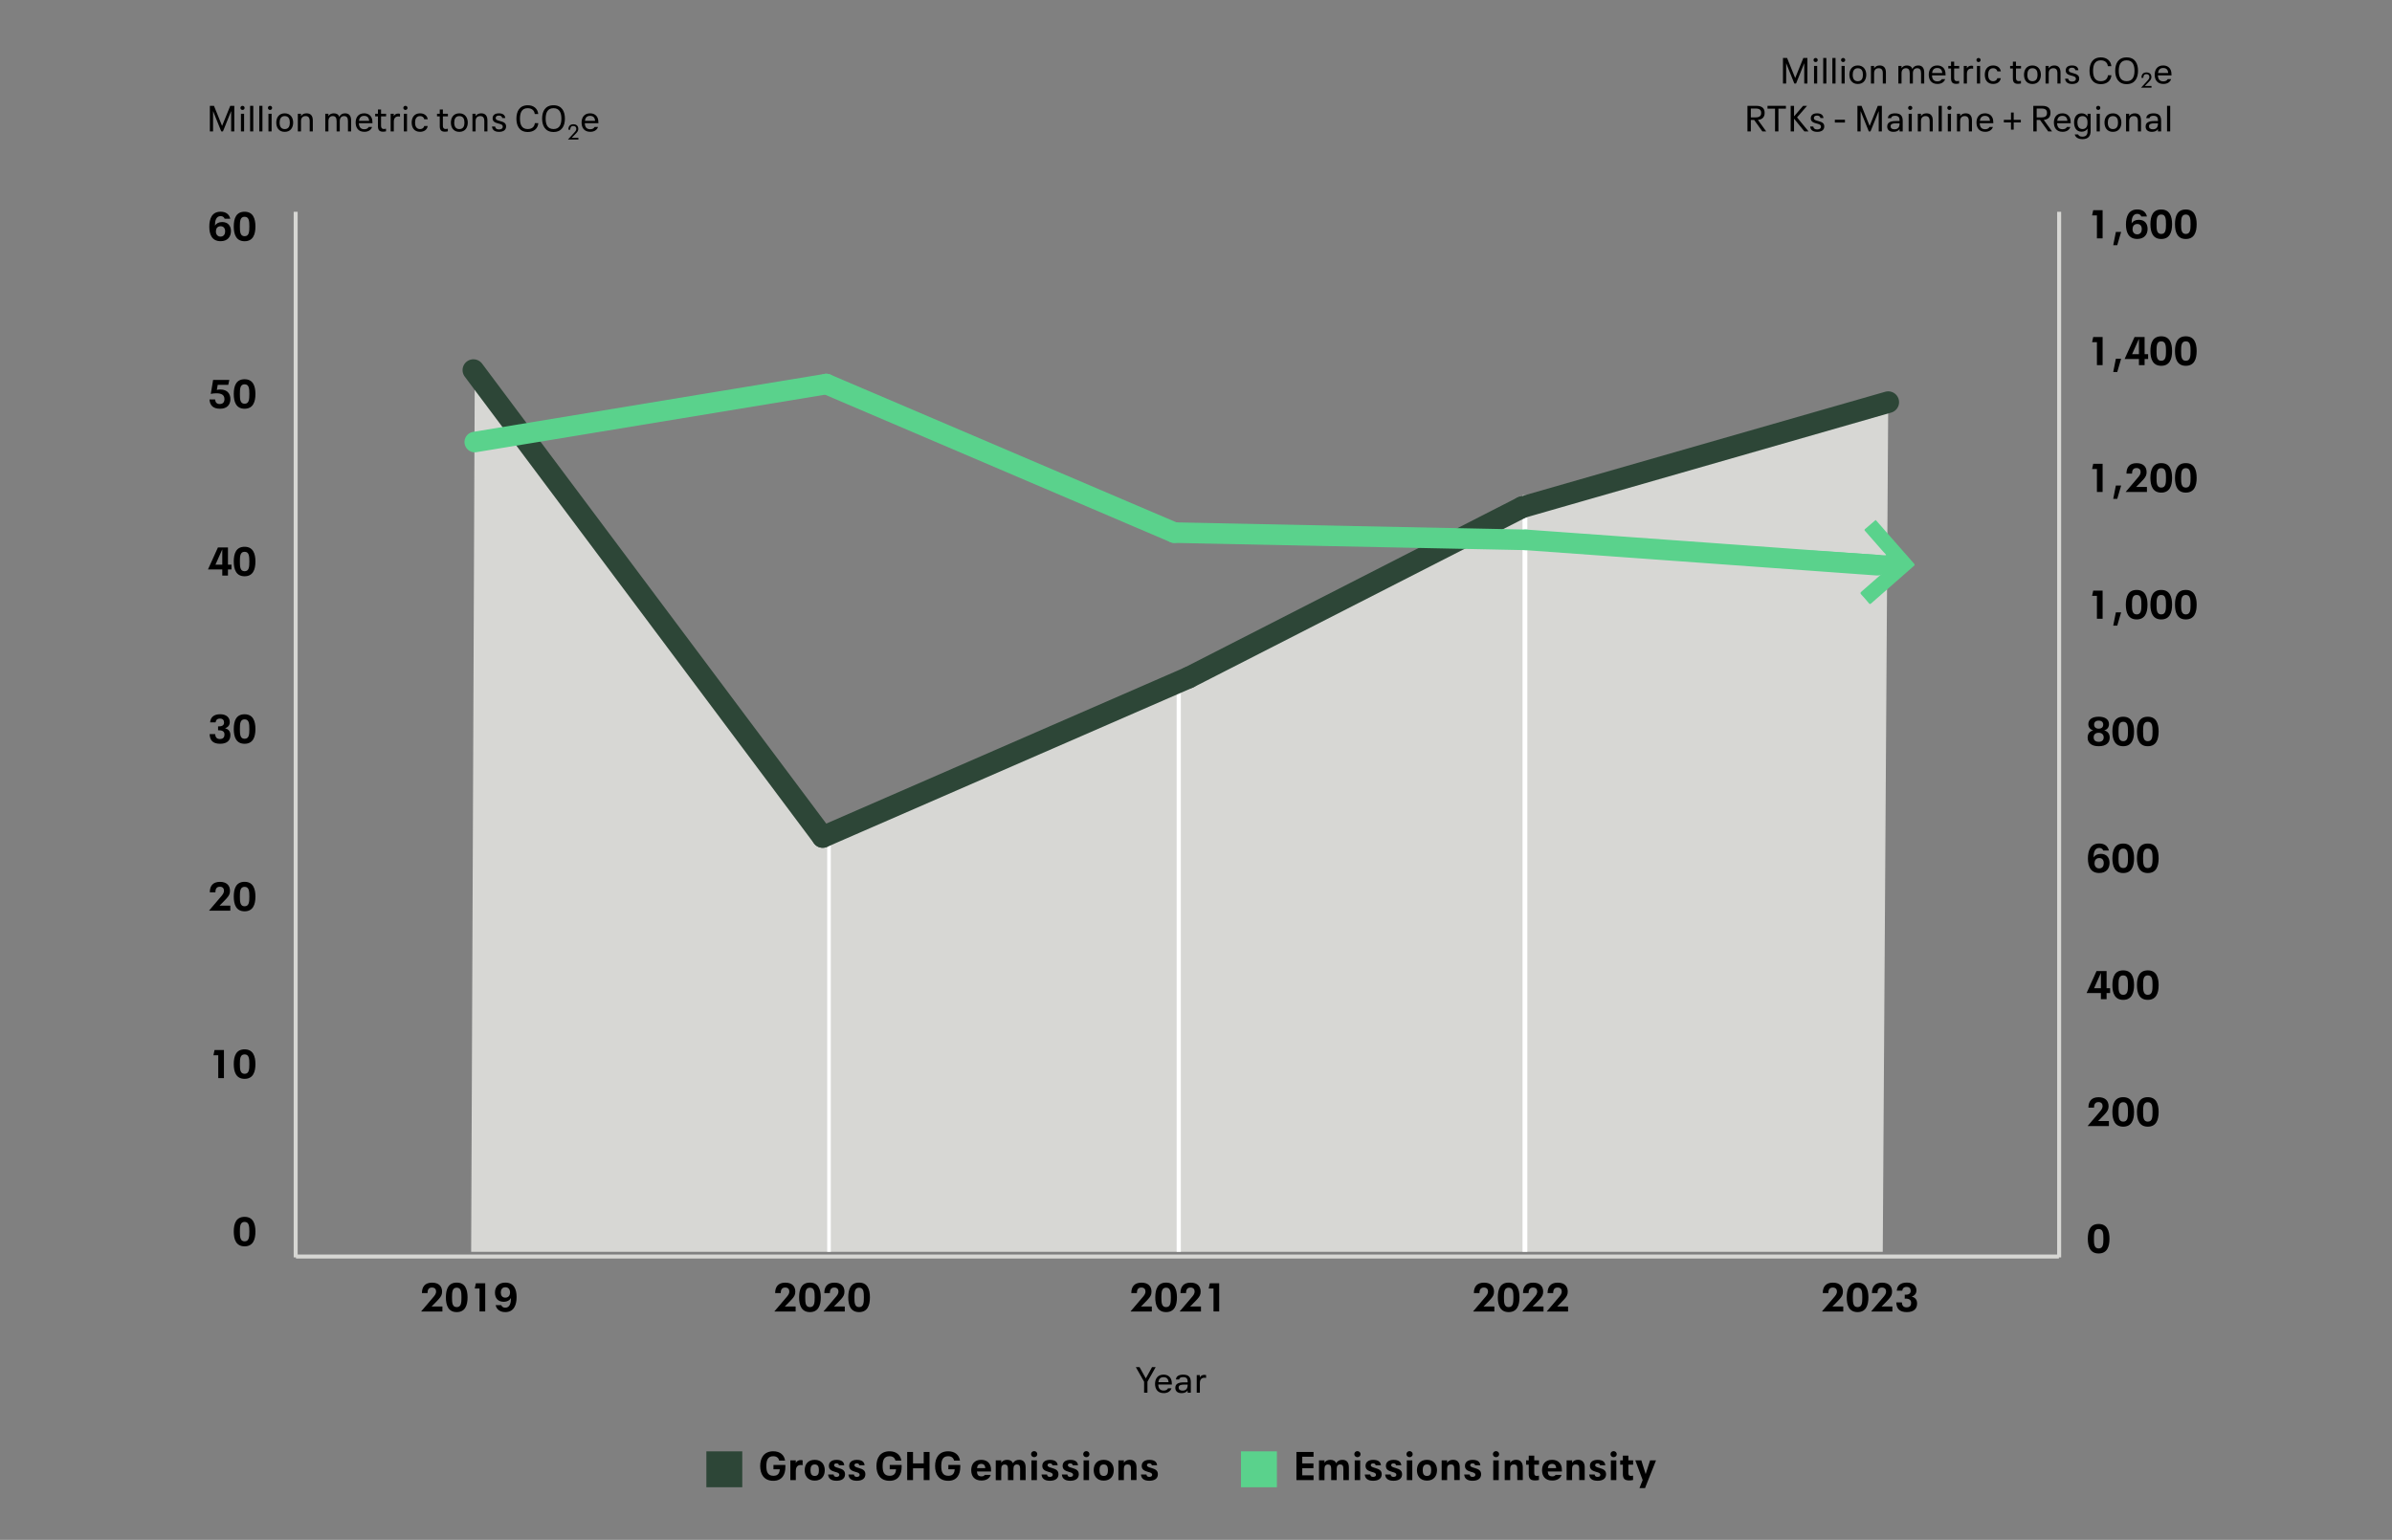 <?xml version="1.0" encoding="UTF-8"?>
<svg id="Layer_6" xmlns="http://www.w3.org/2000/svg" viewBox="0 0 660 425">
  <rect x="0" y="0" width="660" height="425" fill="#808080" stroke="none"/>
  <defs>
    <style>
      .cls-1 {
        fill: #d7d7d4;
      }

      .cls-2 {
        stroke: #2d4637;
        stroke-width: 5.98px;
      }

      .cls-2, .cls-3 {
        stroke-linecap: round;
      }

      .cls-2, .cls-3, .cls-4, .cls-5, .cls-6, .cls-7 {
        fill: none;
        stroke-miterlimit: 10;
      }

      .cls-8 {
        fill: #5ad28c;
      }

      .cls-3 {
        stroke: #5ad28c;
        stroke-width: 5.68px;
      }

      .cls-4 {
        stroke: #d7d7d4;
        stroke-width: 1.1px;
      }

      .cls-5 {
        stroke-width: 1.16px;
      }

      .cls-5, .cls-6, .cls-7 {
        stroke: #fff;
      }

      .cls-6 {
        stroke-width: 1px;
      }

      .cls-7 {
        stroke-width: 1.33px;
      }

      .cls-9 {
        fill: #2d4637;
      }
    </style>
  </defs>
  <g>
    <g>
      <path d="M57.75,62.58c0-2.2.71-4.15,3.12-4.15,1.44,0,2.38.69,2.67,1.94h-1.55c-.19-.46-.56-.72-1.11-.72-1.28,0-1.57,1.3-1.57,2.59v.03c.36-.59,1.02-.99,1.99-.99,1.67,0,2.42,1.12,2.42,2.51,0,1.6-.98,2.78-2.85,2.78-2.39,0-3.12-1.85-3.12-3.99ZM60.85,65.3c.91,0,1.27-.7,1.27-1.44,0-.8-.39-1.42-1.25-1.42-.92,0-1.3.68-1.3,1.44s.42,1.42,1.29,1.42Z"/>
      <path d="M64.5,62.51c0-2.27.68-4.07,2.99-4.07s2.99,1.85,2.99,4.07-.68,4.07-2.99,4.07-2.99-1.85-2.99-4.07ZM67.49,65.19c1.23,0,1.31-1.2,1.31-2.68s-.08-2.68-1.31-2.68-1.3,1.19-1.3,2.68.08,2.68,1.3,2.68Z"/>
      <path d="M57.81,110.25h1.54c.07.75.4,1.26,1.29,1.26s1.29-.55,1.29-1.34c0-1.13-.75-1.62-2.23-1.62-.5,0-1.08.05-1.54.17l.64-3.86h4.48l-.3,1.36h-2.91l-.24,1.39c.31-.08.64-.11.96-.11,1.92,0,2.78,1.16,2.78,2.66s-.88,2.65-2.84,2.65c-2.07,0-2.83-1.05-2.92-2.56Z"/>
      <path d="M64.5,108.74c0-2.27.68-4.07,2.99-4.07s2.99,1.85,2.99,4.07-.68,4.07-2.99,4.07-2.99-1.85-2.99-4.07ZM67.49,111.43c1.23,0,1.31-1.2,1.31-2.68s-.08-2.68-1.31-2.68-1.3,1.19-1.3,2.68.08,2.68,1.3,2.68Z"/>
      <path d="M61.33,157.17h-3.93v-.04l2.73-6.03h2.77v4.74h.97v1.33h-.97v1.69h-1.57v-1.69ZM61.33,155.84v-4.19h-.01l-1.87,4.19h1.88Z"/>
      <path d="M64.5,154.98c0-2.27.68-4.07,2.99-4.07s2.99,1.85,2.99,4.07-.68,4.07-2.99,4.07-2.99-1.85-2.99-4.07ZM67.49,157.66c1.23,0,1.31-1.2,1.31-2.68s-.08-2.68-1.31-2.68-1.3,1.19-1.3,2.68.08,2.68,1.3,2.68Z"/>
      <path d="M57.84,202.61h1.52c.07.79.38,1.36,1.31,1.36s1.27-.53,1.27-1.24c0-.81-.54-1.17-1.54-1.17h-.23v-1.08h.22c1,0,1.43-.4,1.43-1.05s-.33-1.1-1.13-1.1-1.13.44-1.2,1.04h-1.51c.1-1.44,1.06-2.24,2.79-2.24s2.63.95,2.63,2.15c0,.77-.36,1.41-1.31,1.72,1.07.28,1.48.94,1.48,1.93,0,1.36-.85,2.35-2.83,2.35-2.1,0-2.82-1.01-2.9-2.67Z"/>
      <path d="M64.5,201.21c0-2.27.68-4.07,2.99-4.07s2.99,1.85,2.99,4.07-.68,4.07-2.99,4.07-2.99-1.85-2.99-4.07ZM67.49,203.9c1.23,0,1.31-1.2,1.31-2.68s-.08-2.68-1.31-2.68-1.3,1.19-1.3,2.68.08,2.68,1.3,2.68Z"/>
      <path d="M57.7,251.3l3.12-3.66c.7-.78.98-1.23.98-1.8,0-.62-.34-1.1-1.14-1.1-1,0-1.23.74-1.23,1.54h-1.54c0-1.71.8-2.89,2.81-2.89,1.88,0,2.76,1.04,2.76,2.48,0,.78-.24,1.32-.92,2.07-.58.64-1.28,1.34-1.97,2.02h2.98v1.39h-5.84v-.03Z"/>
      <path d="M64.5,247.45c0-2.27.68-4.07,2.99-4.07s2.99,1.85,2.99,4.07-.68,4.07-2.99,4.07-2.99-1.85-2.99-4.07ZM67.49,250.13c1.23,0,1.31-1.2,1.31-2.68s-.08-2.68-1.31-2.68-1.3,1.19-1.3,2.68.08,2.68,1.3,2.68Z"/>
      <path d="M60.21,291.24h-1.32l.31-1.44h2.59v7.77h-1.57v-6.33Z"/>
      <path d="M64.5,293.69c0-2.27.68-4.07,2.99-4.07s2.99,1.85,2.99,4.07-.68,4.07-2.99,4.07-2.99-1.85-2.99-4.07ZM67.49,296.37c1.23,0,1.31-1.2,1.31-2.68s-.08-2.68-1.31-2.68-1.3,1.19-1.3,2.68.08,2.68,1.3,2.68Z"/>
      <path d="M64.5,339.92c0-2.27.68-4.07,2.99-4.07s2.99,1.85,2.99,4.07-.68,4.07-2.99,4.07-2.99-1.85-2.99-4.07ZM67.49,342.61c1.23,0,1.31-1.2,1.31-2.68s-.08-2.68-1.31-2.68-1.3,1.19-1.3,2.68.08,2.68,1.3,2.68Z"/>
    </g>
    <g>
      <path d="M578.57,59.45h-1.32l.31-1.44h2.59v7.77h-1.57v-6.33Z"/>
      <path d="M583.81,64.01h1.45l-1.07,3.67h-1.11l.73-3.67Z"/>
      <path d="M586.59,61.96c0-2.2.72-4.15,3.12-4.15,1.44,0,2.38.69,2.67,1.94h-1.55c-.19-.46-.56-.72-1.11-.72-1.28,0-1.57,1.3-1.57,2.59v.03c.36-.59,1.02-.99,1.99-.99,1.67,0,2.42,1.12,2.42,2.51,0,1.6-.98,2.78-2.85,2.78-2.39,0-3.12-1.85-3.12-3.99ZM589.69,64.68c.91,0,1.27-.7,1.27-1.44,0-.8-.38-1.42-1.25-1.42-.92,0-1.3.68-1.3,1.44s.42,1.42,1.29,1.42Z"/>
      <path d="M593.34,61.89c0-2.27.68-4.07,2.99-4.07s2.99,1.85,2.99,4.07-.68,4.07-2.99,4.07-2.99-1.85-2.99-4.07ZM596.33,64.57c1.23,0,1.31-1.2,1.31-2.68s-.08-2.68-1.31-2.68-1.3,1.19-1.3,2.68.08,2.68,1.3,2.68Z"/>
      <path d="M600.12,61.89c0-2.27.68-4.07,2.99-4.07s2.99,1.85,2.99,4.07-.68,4.07-2.99,4.07-2.99-1.85-2.99-4.07ZM603.11,64.57c1.23,0,1.31-1.2,1.31-2.68s-.08-2.68-1.31-2.68-1.3,1.19-1.3,2.68.08,2.68,1.3,2.68Z"/>
      <path d="M578.57,94.45h-1.32l.31-1.44h2.59v7.77h-1.57v-6.33Z"/>
      <path d="M583.81,99.01h1.45l-1.07,3.67h-1.11l.73-3.67Z"/>
      <path d="M590.17,99.08h-3.93v-.04l2.73-6.03h2.77v4.74h.97v1.33h-.97v1.69h-1.57v-1.69ZM590.17,97.75v-4.19h-.01l-1.87,4.19h1.88Z"/>
      <path d="M593.34,96.89c0-2.27.68-4.07,2.99-4.07s2.99,1.85,2.99,4.07-.68,4.07-2.99,4.07-2.99-1.85-2.99-4.07ZM596.33,99.57c1.23,0,1.31-1.2,1.31-2.68s-.08-2.68-1.31-2.68-1.3,1.19-1.3,2.68.08,2.68,1.3,2.68Z"/>
      <path d="M600.12,96.89c0-2.27.68-4.07,2.99-4.07s2.99,1.85,2.99,4.07-.68,4.07-2.99,4.07-2.99-1.85-2.99-4.07ZM603.11,99.57c1.23,0,1.31-1.2,1.31-2.68s-.08-2.68-1.31-2.68-1.3,1.19-1.3,2.68.08,2.68,1.3,2.68Z"/>
      <path d="M578.57,129.45h-1.32l.31-1.44h2.59v7.77h-1.57v-6.33Z"/>
      <path d="M583.81,134.01h1.45l-1.07,3.67h-1.11l.73-3.67Z"/>
      <path d="M586.54,135.74l3.12-3.66c.7-.78.98-1.23.98-1.8,0-.62-.34-1.1-1.14-1.1-1,0-1.23.74-1.23,1.54h-1.54c0-1.71.8-2.89,2.8-2.89,1.88,0,2.76,1.04,2.76,2.48,0,.78-.24,1.32-.92,2.07-.58.64-1.28,1.34-1.97,2.02h2.98v1.39h-5.84v-.03Z"/>
      <path d="M593.34,131.89c0-2.27.68-4.07,2.99-4.07s2.99,1.85,2.99,4.07-.68,4.07-2.99,4.07-2.99-1.85-2.99-4.07ZM596.33,134.57c1.23,0,1.31-1.2,1.31-2.68s-.08-2.68-1.31-2.68-1.3,1.19-1.3,2.68.08,2.68,1.3,2.68Z"/>
      <path d="M600.12,131.89c0-2.27.68-4.07,2.99-4.07s2.99,1.85,2.99,4.07-.68,4.07-2.99,4.07-2.99-1.85-2.99-4.07ZM603.11,134.57c1.23,0,1.31-1.2,1.31-2.68s-.08-2.68-1.31-2.68-1.3,1.19-1.3,2.68.08,2.68,1.3,2.68Z"/>
      <path d="M578.57,164.45h-1.32l.31-1.44h2.59v7.77h-1.57v-6.33Z"/>
      <path d="M583.81,169.01h1.45l-1.07,3.67h-1.11l.73-3.67Z"/>
      <path d="M586.56,166.89c0-2.27.68-4.07,2.99-4.07s2.99,1.85,2.99,4.07-.68,4.07-2.99,4.07-2.99-1.85-2.99-4.07ZM589.55,169.57c1.23,0,1.31-1.2,1.31-2.68s-.08-2.68-1.31-2.68-1.3,1.19-1.3,2.68.08,2.68,1.3,2.68Z"/>
      <path d="M593.34,166.89c0-2.27.68-4.07,2.99-4.07s2.99,1.85,2.99,4.07-.68,4.07-2.99,4.07-2.99-1.85-2.99-4.07ZM596.33,169.57c1.23,0,1.31-1.2,1.31-2.68s-.08-2.68-1.31-2.68-1.3,1.19-1.3,2.68.08,2.68,1.3,2.68Z"/>
      <path d="M600.12,166.89c0-2.27.68-4.07,2.99-4.07s2.99,1.85,2.99,4.07-.68,4.07-2.99,4.07-2.99-1.85-2.99-4.07ZM603.11,169.57c1.23,0,1.31-1.2,1.31-2.68s-.08-2.68-1.31-2.68-1.3,1.19-1.3,2.68.08,2.68,1.3,2.68Z"/>
      <path d="M576.02,203.59c0-.95.47-1.75,1.53-2-.87-.24-1.34-.94-1.34-1.73,0-1.25,1.03-2.05,2.85-2.05s2.85.77,2.85,2.05c0,.84-.46,1.5-1.32,1.73,1.07.26,1.52,1.09,1.52,2,0,1.42-1.02,2.37-3.05,2.37s-3.04-.99-3.04-2.37ZM579.06,204.75c.95,0,1.39-.53,1.39-1.23s-.45-1.27-1.39-1.27-1.38.55-1.38,1.25c0,.76.45,1.24,1.38,1.24ZM579.06,201.11c.86,0,1.26-.48,1.26-1.12s-.41-1.1-1.26-1.1-1.25.46-1.25,1.1c0,.69.45,1.12,1.25,1.12Z"/>
      <path d="M582.85,201.89c0-2.27.68-4.07,2.99-4.07s2.99,1.85,2.99,4.07-.68,4.07-2.99,4.07-2.99-1.85-2.99-4.07ZM585.84,204.57c1.23,0,1.31-1.2,1.31-2.68s-.08-2.68-1.31-2.68-1.3,1.19-1.3,2.68.08,2.68,1.3,2.68Z"/>
      <path d="M589.63,201.89c0-2.27.68-4.07,2.99-4.07s2.99,1.85,2.99,4.07-.68,4.07-2.99,4.07-2.99-1.85-2.99-4.07ZM592.62,204.57c1.23,0,1.31-1.2,1.31-2.68s-.08-2.68-1.31-2.68-1.3,1.19-1.3,2.68.08,2.68,1.3,2.68Z"/>
      <path d="M576.1,236.96c0-2.2.72-4.15,3.12-4.15,1.44,0,2.38.69,2.67,1.94h-1.55c-.19-.46-.56-.72-1.11-.72-1.28,0-1.57,1.3-1.57,2.59v.03c.36-.59,1.02-.99,1.99-.99,1.67,0,2.42,1.12,2.42,2.51,0,1.6-.98,2.78-2.85,2.78-2.39,0-3.12-1.85-3.12-3.99ZM579.2,239.68c.91,0,1.27-.7,1.27-1.44,0-.8-.38-1.42-1.25-1.42-.92,0-1.3.68-1.3,1.44s.42,1.42,1.29,1.42Z"/>
      <path d="M582.85,236.89c0-2.27.68-4.07,2.99-4.07s2.99,1.85,2.99,4.07-.68,4.07-2.99,4.07-2.99-1.85-2.99-4.07ZM585.84,239.57c1.23,0,1.31-1.2,1.31-2.68s-.08-2.68-1.31-2.68-1.3,1.19-1.3,2.68.08,2.68,1.3,2.68Z"/>
      <path d="M589.63,236.89c0-2.27.68-4.07,2.99-4.07s2.99,1.85,2.99,4.07-.68,4.07-2.99,4.07-2.99-1.85-2.99-4.07ZM592.62,239.57c1.23,0,1.31-1.2,1.31-2.68s-.08-2.68-1.31-2.68-1.3,1.19-1.3,2.68.08,2.68,1.3,2.68Z"/>
      <path d="M579.68,274.08h-3.93v-.04l2.73-6.03h2.77v4.74h.97v1.33h-.97v1.69h-1.57v-1.69ZM579.68,272.75v-4.19h-.01l-1.87,4.19h1.88Z"/>
      <path d="M582.85,271.89c0-2.27.68-4.07,2.99-4.07s2.99,1.85,2.99,4.07-.68,4.07-2.99,4.07-2.99-1.85-2.99-4.07ZM585.84,274.57c1.23,0,1.31-1.2,1.31-2.68s-.08-2.68-1.31-2.68-1.3,1.19-1.3,2.68.08,2.68,1.3,2.68Z"/>
      <path d="M589.63,271.89c0-2.27.68-4.07,2.99-4.07s2.99,1.85,2.99,4.07-.68,4.07-2.99,4.07-2.99-1.85-2.99-4.07ZM592.62,274.57c1.23,0,1.31-1.2,1.31-2.68s-.08-2.68-1.31-2.68-1.3,1.19-1.3,2.68.08,2.68,1.3,2.68Z"/>
      <path d="M576.05,310.74l3.12-3.66c.7-.78.98-1.23.98-1.8,0-.62-.34-1.1-1.14-1.1-1,0-1.23.74-1.23,1.54h-1.54c0-1.71.8-2.89,2.8-2.89,1.88,0,2.76,1.04,2.76,2.48,0,.78-.24,1.32-.92,2.07-.58.64-1.28,1.34-1.97,2.02h2.98v1.39h-5.84v-.03Z"/>
      <path d="M582.85,306.89c0-2.27.68-4.07,2.99-4.07s2.99,1.85,2.99,4.07-.68,4.07-2.99,4.07-2.99-1.85-2.99-4.07ZM585.84,309.57c1.23,0,1.31-1.2,1.31-2.68s-.08-2.68-1.31-2.68-1.3,1.19-1.3,2.68.08,2.68,1.3,2.68Z"/>
      <path d="M589.63,306.89c0-2.27.68-4.07,2.99-4.07s2.99,1.85,2.99,4.07-.68,4.07-2.99,4.07-2.99-1.85-2.99-4.07ZM592.62,309.57c1.23,0,1.31-1.2,1.31-2.68s-.08-2.68-1.31-2.68-1.3,1.19-1.3,2.68.08,2.68,1.3,2.68Z"/>
      <path d="M576.07,341.89c0-2.27.68-4.07,2.99-4.07s2.99,1.85,2.99,4.07-.68,4.07-2.99,4.07-2.99-1.85-2.99-4.07ZM579.06,344.57c1.23,0,1.31-1.2,1.31-2.68s-.08-2.68-1.31-2.68-1.3,1.19-1.3,2.68.08,2.68,1.3,2.68Z"/>
    </g>
    <g>
      <g>
        <path d="M209.75,404.62c0-2.23,1.04-4.07,3.64-4.07,1.78,0,3.01.99,3.22,2.58h-1.62c-.18-.8-.75-1.21-1.64-1.21-1.57,0-1.9,1.22-1.9,2.7,0,1.56.36,2.7,1.96,2.7,1.29,0,1.69-.78,1.74-1.79h-1.74v-1.21h3.29v.56c0,2.06-.88,3.82-3.33,3.82-2.61,0-3.62-1.86-3.62-4.07Z"/>
        <path d="M218.07,403.05h1.5v.72c.28-.5.72-.79,1.35-.79.2,0,.38.02.54.07v1.34c-.13-.03-.35-.05-.52-.05-.89,0-1.36.58-1.36,1.65v2.53h-1.51v-5.46Z"/>
        <path d="M222.03,405.77c0-1.57.87-2.86,2.77-2.86s2.77,1.33,2.77,2.86-.85,2.88-2.77,2.88-2.77-1.34-2.77-2.88ZM224.8,407.36c.99,0,1.15-.77,1.15-1.59,0-.87-.2-1.58-1.15-1.58s-1.17.73-1.17,1.58c0,.91.24,1.59,1.17,1.59Z"/>
        <path d="M228.51,406.96h1.5c.04.38.24.66.78.66.58,0,.79-.26.79-.58,0-.48-.52-.63-1.17-.8-1.01-.29-1.71-.66-1.71-1.66s.75-1.66,2.12-1.66,2.06.56,2.12,1.5h-1.45c-.04-.31-.24-.53-.69-.53s-.65.22-.65.48c0,.45.42.57,1.22.8,1.13.33,1.79.7,1.79,1.72,0,1.19-.9,1.8-2.37,1.8-1.55,0-2.23-.69-2.3-1.73Z"/>
        <path d="M234.12,406.96h1.5c.04.38.24.66.78.66.58,0,.79-.26.79-.58,0-.48-.52-.63-1.17-.8-1.01-.29-1.71-.66-1.71-1.66s.75-1.66,2.12-1.66,2.06.56,2.12,1.5h-1.45c-.04-.31-.24-.53-.69-.53s-.65.22-.65.48c0,.45.42.57,1.22.8,1.13.33,1.79.7,1.79,1.72,0,1.19-.9,1.8-2.37,1.8-1.55,0-2.23-.69-2.3-1.73Z"/>
        <path d="M241.83,404.62c0-2.23,1.03-4.07,3.64-4.07,1.78,0,3.01.99,3.22,2.58h-1.62c-.18-.8-.75-1.21-1.64-1.21-1.57,0-1.9,1.22-1.9,2.7,0,1.56.36,2.7,1.96,2.7,1.29,0,1.7-.78,1.74-1.79h-1.74v-1.21h3.29v.56c0,2.06-.88,3.82-3.33,3.82-2.61,0-3.62-1.86-3.62-4.07Z"/>
        <path d="M250.31,400.74h1.61v3.16h2.95v-3.16h1.61v7.77h-1.61v-3.26h-2.95v3.26h-1.61v-7.77Z"/>
        <path d="M258.01,404.62c0-2.23,1.03-4.07,3.64-4.07,1.78,0,3.01.99,3.22,2.58h-1.62c-.18-.8-.75-1.21-1.64-1.21-1.57,0-1.9,1.22-1.9,2.7,0,1.56.36,2.7,1.96,2.7,1.29,0,1.69-.78,1.74-1.79h-1.74v-1.21h3.29v.56c0,2.06-.88,3.82-3.33,3.82-2.61,0-3.62-1.86-3.62-4.07Z"/>
        <path d="M267.98,405.77c0-1.6.85-2.86,2.73-2.86,1.21,0,2.09.53,2.48,1.43.24.54.27,1.02.27,1.8h-3.9c.05.85.35,1.34,1.24,1.34.45,0,.76-.14.92-.41h1.63c-.29,1.01-1.3,1.56-2.53,1.56-1.99,0-2.84-1.23-2.84-2.87ZM271.88,405.2c-.08-.73-.37-1.17-1.14-1.17s-1.07.44-1.16,1.17h2.3Z"/>
        <path d="M274.75,403.05h1.51v.66c.33-.5.86-.8,1.62-.8.8,0,1.35.3,1.6.95.38-.66.95-.95,1.73-.95,1.19,0,1.78.75,1.78,2.11v3.49h-1.52v-3.17c0-.8-.29-1.15-.88-1.15-.64,0-.96.41-.96,1.19v3.14h-1.52v-3.17c0-.8-.29-1.15-.89-1.15s-.96.41-.96,1.19v3.14h-1.51v-5.46Z"/>
        <path d="M285.35,400.51c.47,0,.86.36.86.84s-.39.83-.86.83-.86-.36-.86-.83.36-.84.86-.84ZM284.59,403.05h1.51v5.46h-1.51v-5.46Z"/>
        <path d="M287.4,406.96h1.5c.04.38.24.66.78.66.58,0,.79-.26.79-.58,0-.48-.52-.63-1.17-.8-1.01-.29-1.71-.66-1.71-1.66s.75-1.66,2.12-1.66,2.06.56,2.12,1.5h-1.45c-.04-.31-.24-.53-.69-.53s-.65.22-.65.48c0,.45.42.57,1.22.8,1.13.33,1.79.7,1.79,1.72,0,1.19-.9,1.8-2.37,1.8-1.55,0-2.23-.69-2.3-1.73Z"/>
        <path d="M293.01,406.96h1.5c.04.38.24.66.78.66.58,0,.79-.26.79-.58,0-.48-.52-.63-1.17-.8-1.01-.29-1.71-.66-1.71-1.66s.75-1.66,2.12-1.66,2.06.56,2.12,1.5h-1.45c-.04-.31-.24-.53-.69-.53s-.65.22-.65.48c0,.45.42.57,1.22.8,1.13.33,1.79.7,1.79,1.72,0,1.19-.9,1.8-2.37,1.8-1.55,0-2.23-.69-2.3-1.73Z"/>
        <path d="M299.74,400.51c.47,0,.86.36.86.84s-.38.83-.86.83-.86-.36-.86-.83.36-.84.86-.84ZM298.98,403.05h1.51v5.46h-1.51v-5.46Z"/>
        <path d="M301.77,405.77c0-1.57.87-2.86,2.77-2.86s2.77,1.33,2.77,2.86-.85,2.88-2.77,2.88-2.77-1.34-2.77-2.88ZM304.54,407.36c.99,0,1.16-.77,1.16-1.59,0-.87-.2-1.58-1.16-1.58s-1.17.73-1.17,1.58c0,.91.24,1.59,1.17,1.59Z"/>
        <path d="M308.59,403.05h1.51v.69c.35-.55.89-.84,1.63-.84,1.19,0,1.85.73,1.85,2.08v3.52h-1.52v-3.19c0-.8-.3-1.13-.94-1.13s-1.02.37-1.02,1.17v3.16h-1.51v-5.46Z"/>
        <path d="M314.83,406.96h1.5c.04.38.24.66.78.66.58,0,.79-.26.79-.58,0-.48-.52-.63-1.17-.8-1.01-.29-1.71-.66-1.71-1.66s.75-1.66,2.12-1.66,2.06.56,2.12,1.5h-1.45c-.04-.31-.24-.53-.69-.53s-.65.22-.65.48c0,.45.42.57,1.22.8,1.13.33,1.79.7,1.79,1.72,0,1.19-.9,1.8-2.37,1.8-1.55,0-2.23-.69-2.3-1.73Z"/>
      </g>
      <rect class="cls-9" x="194.9" y="400.57" width="9.91" height="9.91"/>
    </g>
    <g>
      <g>
        <path d="M357.71,400.74h4.72v1.32h-3.11v1.84h3.08v1.32h-3.08v1.97h3.11v1.32h-4.72v-7.77Z"/>
        <path d="M363.94,403.05h1.51v.66c.33-.5.86-.8,1.62-.8.8,0,1.35.3,1.6.95.38-.66.95-.95,1.73-.95,1.19,0,1.78.75,1.78,2.11v3.49h-1.52v-3.17c0-.8-.29-1.15-.88-1.15-.64,0-.96.41-.96,1.19v3.14h-1.52v-3.17c0-.8-.29-1.15-.89-1.15s-.96.41-.96,1.19v3.14h-1.51v-5.46Z"/>
        <path d="M374.54,400.51c.47,0,.86.36.86.84s-.38.83-.86.83-.86-.36-.86-.83.36-.84.86-.84ZM373.79,403.05h1.51v5.46h-1.51v-5.46Z"/>
        <path d="M376.59,406.96h1.5c.04.38.24.66.78.66.58,0,.79-.26.79-.58,0-.48-.52-.63-1.17-.8-1.01-.29-1.71-.66-1.71-1.66s.75-1.66,2.12-1.66,2.06.56,2.12,1.5h-1.45c-.04-.31-.24-.53-.69-.53s-.65.22-.65.48c0,.45.42.57,1.22.8,1.13.33,1.79.7,1.79,1.72,0,1.19-.9,1.8-2.37,1.8-1.55,0-2.23-.69-2.3-1.73Z"/>
        <path d="M382.21,406.96h1.5c.04.38.24.66.78.66.58,0,.79-.26.79-.58,0-.48-.52-.63-1.17-.8-1.01-.29-1.71-.66-1.71-1.66s.75-1.66,2.12-1.66,2.06.56,2.12,1.5h-1.45c-.04-.31-.24-.53-.69-.53s-.65.22-.65.48c0,.45.42.57,1.22.8,1.13.33,1.79.7,1.79,1.72,0,1.19-.9,1.8-2.37,1.8-1.55,0-2.23-.69-2.3-1.73Z"/>
        <path d="M388.93,400.51c.47,0,.86.36.86.84s-.38.83-.86.83-.86-.36-.86-.83.36-.84.86-.84ZM388.17,403.05h1.51v5.46h-1.51v-5.46Z"/>
        <path d="M390.96,405.77c0-1.57.87-2.86,2.77-2.86s2.77,1.33,2.77,2.86-.85,2.88-2.77,2.88-2.77-1.34-2.77-2.88ZM393.73,407.36c.99,0,1.16-.77,1.16-1.59,0-.87-.2-1.58-1.16-1.58s-1.17.73-1.17,1.58c0,.91.24,1.59,1.17,1.59Z"/>
        <path d="M397.78,403.05h1.51v.69c.35-.55.89-.84,1.63-.84,1.19,0,1.85.73,1.85,2.08v3.52h-1.52v-3.19c0-.8-.3-1.13-.94-1.13s-1.02.37-1.02,1.17v3.16h-1.51v-5.46Z"/>
        <path d="M404.02,406.96h1.5c.04.38.24.66.78.66.58,0,.79-.26.79-.58,0-.48-.52-.63-1.17-.8-1.01-.29-1.71-.66-1.71-1.66s.75-1.66,2.12-1.66,2.06.56,2.12,1.5h-1.45c-.04-.31-.24-.53-.69-.53s-.65.22-.65.48c0,.45.42.57,1.22.8,1.13.33,1.79.7,1.79,1.72,0,1.19-.9,1.8-2.37,1.8-1.55,0-2.23-.69-2.3-1.73Z"/>
        <path d="M412.78,400.51c.47,0,.86.36.86.84s-.38.83-.86.83-.86-.36-.86-.83.36-.84.86-.84ZM412.02,403.05h1.51v5.46h-1.51v-5.46Z"/>
        <path d="M415.18,403.05h1.51v.69c.35-.55.89-.84,1.63-.84,1.19,0,1.85.73,1.85,2.08v3.52h-1.52v-3.19c0-.8-.3-1.13-.94-1.13s-1.02.37-1.02,1.17v3.16h-1.51v-5.46Z"/>
        <path d="M421.81,406.81v-2.55h-.74v-1.21h.74v-1.29h1.52v1.29h1.31v1.21h-1.31v2.31c0,.57.23.79.72.79.18,0,.37-.03.57-.08v1.2c-.33.08-.74.12-1.08.12-1.21,0-1.73-.48-1.73-1.79Z"/>
        <path d="M425.49,405.77c0-1.6.85-2.86,2.73-2.86,1.21,0,2.09.53,2.48,1.43.24.54.27,1.02.27,1.8h-3.91c.05.85.35,1.34,1.24,1.34.45,0,.76-.14.92-.41h1.63c-.29,1.01-1.3,1.56-2.53,1.56-1.99,0-2.84-1.23-2.84-2.87ZM429.39,405.2c-.08-.73-.37-1.17-1.14-1.17s-1.07.44-1.16,1.17h2.3Z"/>
        <path d="M432.26,403.05h1.51v.69c.35-.55.89-.84,1.63-.84,1.19,0,1.85.73,1.85,2.08v3.52h-1.52v-3.19c0-.8-.3-1.13-.94-1.13s-1.02.37-1.02,1.17v3.16h-1.51v-5.46Z"/>
        <path d="M438.5,406.96h1.5c.04.38.24.66.78.66.58,0,.79-.26.79-.58,0-.48-.52-.63-1.17-.8-1.01-.29-1.71-.66-1.71-1.66s.75-1.66,2.12-1.66,2.06.56,2.12,1.5h-1.45c-.04-.31-.24-.53-.69-.53s-.65.22-.65.48c0,.45.42.57,1.22.8,1.13.33,1.79.7,1.79,1.72,0,1.19-.9,1.8-2.37,1.8-1.55,0-2.23-.69-2.3-1.73Z"/>
        <path d="M445.23,400.51c.47,0,.86.36.86.84s-.38.83-.86.83-.86-.36-.86-.83.36-.84.86-.84ZM444.47,403.05h1.51v5.46h-1.51v-5.46Z"/>
        <path d="M447.78,406.81v-2.55h-.74v-1.21h.74v-1.29h1.52v1.29h1.31v1.21h-1.31v2.31c0,.57.23.79.72.79.18,0,.37-.03.57-.08v1.2c-.33.08-.74.12-1.08.12-1.21,0-1.73-.48-1.73-1.79Z"/>
        <path d="M453.25,408.5l-2.04-5.45h1.66l1.2,3.8,1.23-3.8h1.63l-3.03,7.66h-1.54l.88-2.21Z"/>
      </g>
      <rect class="cls-8" x="342.41" y="400.57" width="9.91" height="9.91"/>
    </g>
    <line class="cls-4" x1="81.66" y1="346.8" x2="568.09" y2="346.8"/>
    <line class="cls-4" x1="81.58" y1="347.04" x2="81.58" y2="58.45"/>
    <line class="cls-4" x1="568.16" y1="347.04" x2="568.16" y2="58.45"/>
    <g>
      <path d="M315.68,381.35l-2.28-4.02h1.02l1.73,3.11,1.72-3.11h1l-2.27,4.02v3.04h-.92v-3.04Z"/>
      <path d="M318.7,381.95c0-1.4.72-2.55,2.34-2.55,1.02,0,1.72.47,2.06,1.21.19.45.24.89.25,1.52h-3.76c.04.96.41,1.66,1.49,1.66.59,0,1.01-.22,1.21-.62h.94c-.28.87-1.1,1.33-2.13,1.33-1.69,0-2.4-1.14-2.4-2.55ZM322.44,381.48c-.08-.83-.45-1.38-1.4-1.38s-1.32.58-1.42,1.38h2.82Z"/>
      <path d="M324.29,383.04c0-1.13.89-1.51,2.36-1.51h1.05v-.16c0-.82-.27-1.29-1.27-1.29-.7,0-1.02.25-1.06.66h-.9c.05-.83.72-1.34,2-1.34,1.63,0,2.1.82,2.1,2.1v2.89h-.87v-.65c-.32.49-.87.77-1.67.77-1.17,0-1.74-.6-1.74-1.47ZM326.28,383.81c1.11,0,1.42-.71,1.42-1.64v-.02h-.98c-.95,0-1.5.18-1.5.81,0,.53.35.85,1.06.85Z"/>
      <path d="M330.2,379.52h.86v.66c.23-.45.65-.72,1.25-.72.18,0,.33.02.47.06v.78c-.12-.03-.3-.05-.45-.05-.84,0-1.26.55-1.26,1.47v2.67h-.87v-4.87Z"/>
    </g>
    <g>
      <path d="M57.91,29.21h1.13l2.24,5.54,2.25-5.54h1.12v7.06h-.87v-5.62l-2.26,5.62h-.47l-2.26-5.62v5.62h-.88v-7.06Z"/>
      <path d="M66.92,29.21c.32,0,.57.24.57.57s-.25.56-.57.56c-.34,0-.58-.24-.58-.56s.24-.57.58-.57ZM66.48,31.4h.87v4.87h-.87v-4.87Z"/>
      <path d="M69.01,29.21h.87v7.06h-.87v-7.06Z"/>
      <path d="M71.54,29.21h.87v7.06h-.87v-7.06Z"/>
      <path d="M74.51,29.21c.32,0,.57.24.57.57s-.25.56-.57.56c-.34,0-.58-.24-.58-.56s.24-.57.58-.57ZM74.07,31.4h.87v4.87h-.87v-4.87Z"/>
      <path d="M76.23,33.84c0-1.36.71-2.56,2.33-2.56s2.33,1.25,2.33,2.56-.68,2.55-2.33,2.55-2.33-1.23-2.33-2.55ZM78.56,35.63c1.12,0,1.41-.89,1.41-1.79,0-.97-.32-1.8-1.41-1.8s-1.41.88-1.41,1.8c0,.97.34,1.79,1.41,1.79Z"/>
      <path d="M82.18,31.4h.87v.68c.32-.54.85-.8,1.54-.8,1.13,0,1.72.67,1.72,1.98v3.01h-.86v-2.84c0-.97-.37-1.39-1.14-1.39s-1.26.47-1.26,1.38v2.85h-.87v-4.87Z"/>
      <path d="M89.75,31.4h.87v.64c.3-.5.81-.76,1.49-.76.78,0,1.29.32,1.51.97.3-.67.87-.97,1.6-.97,1.11,0,1.66.68,1.66,2v2.99h-.87v-2.83c0-.98-.35-1.4-1.08-1.4s-1.18.49-1.18,1.39v2.84h-.87v-2.83c0-.98-.34-1.4-1.07-1.4s-1.19.49-1.19,1.39v2.84h-.87v-4.87Z"/>
      <path d="M98.13,33.83c0-1.4.72-2.55,2.34-2.55,1.02,0,1.72.47,2.06,1.21.19.45.24.89.25,1.52h-3.76c.04.96.41,1.66,1.49,1.66.59,0,1.01-.22,1.21-.62h.94c-.28.87-1.1,1.33-2.13,1.33-1.69,0-2.4-1.14-2.4-2.55ZM101.87,33.36c-.08-.83-.45-1.38-1.4-1.38s-1.32.58-1.42,1.38h2.82Z"/>
      <path d="M104.28,34.84v-2.72h-.76v-.72h.76v-1.18h.86v1.18h1.39v.72h-1.39v2.6c0,.62.27.89.79.89.18,0,.39-.03.58-.08v.72c-.25.06-.56.1-.82.1-.98,0-1.41-.44-1.41-1.51Z"/>
      <path d="M107.79,31.4h.86v.66c.23-.45.65-.72,1.25-.72.18,0,.33.02.47.06v.78c-.12-.03-.3-.05-.45-.05-.84,0-1.26.55-1.26,1.47v2.67h-.87v-4.87Z"/>
      <path d="M111.87,29.21c.32,0,.57.24.57.57s-.25.56-.57.56c-.34,0-.58-.24-.58-.56s.24-.57.58-.57ZM111.43,31.4h.87v4.87h-.87v-4.87Z"/>
      <path d="M113.59,33.83c0-1.38.71-2.55,2.31-2.55,1.14,0,1.96.6,2.12,1.63h-.96c-.12-.55-.55-.87-1.16-.87-1.04,0-1.38.85-1.38,1.79s.35,1.8,1.38,1.8c.63,0,1.04-.34,1.16-.85h.95c-.15,1.02-.99,1.6-2.11,1.6-1.63,0-2.31-1.17-2.31-2.55Z"/>
      <path d="M121.34,34.84v-2.72h-.76v-.72h.76v-1.18h.86v1.18h1.39v.72h-1.39v2.6c0,.62.27.89.79.89.18,0,.39-.03.58-.08v.72c-.25.06-.56.1-.82.1-.98,0-1.41-.44-1.41-1.51Z"/>
      <path d="M124.41,33.84c0-1.36.71-2.56,2.33-2.56s2.33,1.25,2.33,2.56-.68,2.55-2.33,2.55-2.33-1.23-2.33-2.55ZM126.74,35.63c1.12,0,1.41-.89,1.41-1.79,0-.97-.32-1.8-1.41-1.8s-1.41.88-1.41,1.8c0,.97.34,1.79,1.41,1.79Z"/>
      <path d="M130.36,31.4h.87v.68c.32-.54.85-.8,1.54-.8,1.13,0,1.72.67,1.72,1.98v3.01h-.86v-2.84c0-.97-.37-1.39-1.14-1.39s-1.26.47-1.26,1.38v2.85h-.87v-4.87Z"/>
      <path d="M135.75,34.92h.86c.07.48.37.81,1.07.81s1.05-.3,1.05-.76c0-.59-.58-.72-1.24-.89-.91-.23-1.57-.54-1.57-1.41s.59-1.39,1.74-1.39,1.68.51,1.76,1.3h-.84c-.07-.41-.35-.68-.93-.68-.62,0-.88.29-.88.68,0,.54.57.65,1.26.84.98.26,1.61.58,1.61,1.47,0,.96-.71,1.5-1.95,1.5-1.31,0-1.86-.61-1.94-1.47Z"/>
      <path d="M142.49,32.74c0-1.95.81-3.69,3.15-3.69,1.6,0,2.73.92,2.87,2.42h-.96c-.12-1.03-.85-1.61-1.96-1.61-1.69,0-2.12,1.35-2.12,2.88s.42,2.88,2.13,2.88c1.16,0,1.86-.59,1.98-1.64h.95c-.12,1.55-1.27,2.45-2.89,2.45-2.34,0-3.15-1.72-3.15-3.69Z"/>
      <path d="M149.58,32.74c0-1.95.81-3.69,3.15-3.69s3.14,1.73,3.14,3.69-.82,3.69-3.14,3.69-3.15-1.77-3.15-3.69ZM152.73,35.62c1.74,0,2.17-1.39,2.17-2.88s-.45-2.88-2.17-2.88-2.17,1.36-2.17,2.88.44,2.88,2.17,2.88Z"/>
      <path d="M156.73,38.48l1.65-1.8c.45-.48.63-.75.63-1.12,0-.44-.24-.79-.82-.79-.68,0-.85.48-.85,1.02h-.52c0-.86.38-1.49,1.38-1.49.94,0,1.36.55,1.36,1.27,0,.45-.16.76-.61,1.23-.38.4-.8.83-1.22,1.24h1.86v.47h-2.87v-.02Z"/>
      <path d="M160.47,33.83c0-1.4.72-2.55,2.34-2.55,1.02,0,1.72.47,2.06,1.21.19.45.24.89.25,1.52h-3.76c.04.96.41,1.66,1.49,1.66.59,0,1.01-.22,1.21-.62h.94c-.28.87-1.1,1.33-2.13,1.33-1.69,0-2.4-1.14-2.4-2.55ZM164.21,33.36c-.08-.83-.45-1.38-1.4-1.38s-1.32.58-1.42,1.38h2.82Z"/>
    </g>
    <g>
      <path d="M491.96,16h1.13l2.24,5.54,2.25-5.54h1.12v7.06h-.87v-5.62l-2.26,5.62h-.47l-2.26-5.62v5.62h-.88v-7.06Z"/>
      <path d="M500.97,16c.32,0,.57.24.57.57s-.25.56-.57.56c-.34,0-.58-.24-.58-.56s.24-.57.58-.57ZM500.53,18.19h.87v4.87h-.87v-4.87Z"/>
      <path d="M503.06,16h.87v7.06h-.87v-7.06Z"/>
      <path d="M505.59,16h.87v7.06h-.87v-7.06Z"/>
      <path d="M508.56,16c.32,0,.57.24.57.57s-.25.56-.57.56c-.34,0-.58-.24-.58-.56s.24-.57.58-.57ZM508.12,18.19h.87v4.87h-.87v-4.87Z"/>
      <path d="M510.28,20.63c0-1.36.71-2.56,2.33-2.56s2.33,1.25,2.33,2.56-.68,2.55-2.33,2.55-2.33-1.23-2.33-2.55ZM512.61,22.42c1.12,0,1.41-.89,1.41-1.79,0-.97-.32-1.8-1.41-1.8s-1.41.88-1.41,1.8c0,.97.34,1.79,1.41,1.79Z"/>
      <path d="M516.23,18.19h.87v.68c.32-.54.85-.8,1.54-.8,1.13,0,1.72.67,1.72,1.98v3.01h-.86v-2.84c0-.97-.37-1.39-1.14-1.39s-1.26.47-1.26,1.38v2.85h-.87v-4.87Z"/>
      <path d="M523.8,18.19h.87v.64c.3-.5.81-.76,1.49-.76.78,0,1.29.32,1.51.97.3-.67.87-.97,1.6-.97,1.11,0,1.66.68,1.66,2v2.99h-.87v-2.83c0-.98-.35-1.4-1.08-1.4s-1.18.49-1.18,1.39v2.84h-.87v-2.83c0-.98-.34-1.4-1.07-1.4s-1.19.49-1.19,1.39v2.84h-.87v-4.87Z"/>
      <path d="M532.18,20.62c0-1.4.72-2.55,2.34-2.55,1.02,0,1.72.47,2.06,1.21.19.45.24.89.25,1.52h-3.76c.04.96.41,1.66,1.49,1.66.59,0,1.01-.22,1.21-.62h.94c-.28.87-1.1,1.33-2.13,1.33-1.69,0-2.4-1.14-2.4-2.55ZM535.92,20.15c-.08-.83-.45-1.38-1.4-1.38s-1.32.58-1.42,1.38h2.82Z"/>
      <path d="M538.33,21.63v-2.72h-.76v-.72h.76v-1.18h.86v1.18h1.39v.72h-1.39v2.6c0,.62.27.89.79.89.18,0,.39-.03.58-.08v.72c-.25.06-.56.1-.82.1-.98,0-1.41-.44-1.41-1.51Z"/>
      <path d="M541.84,18.19h.86v.66c.23-.45.65-.72,1.25-.72.18,0,.33.02.47.06v.78c-.12-.03-.3-.05-.45-.05-.84,0-1.26.55-1.26,1.47v2.67h-.87v-4.87Z"/>
      <path d="M545.92,16c.32,0,.57.24.57.57s-.25.56-.57.56c-.34,0-.58-.24-.58-.56s.24-.57.58-.57ZM545.48,18.19h.87v4.87h-.87v-4.87Z"/>
      <path d="M547.64,20.62c0-1.38.71-2.55,2.31-2.55,1.14,0,1.96.6,2.12,1.63h-.96c-.12-.55-.55-.87-1.16-.87-1.04,0-1.38.85-1.38,1.79s.35,1.8,1.38,1.8c.63,0,1.04-.34,1.16-.85h.95c-.15,1.02-.99,1.6-2.11,1.6-1.63,0-2.31-1.17-2.31-2.55Z"/>
      <path d="M555.39,21.63v-2.72h-.76v-.72h.76v-1.18h.86v1.18h1.39v.72h-1.39v2.6c0,.62.27.89.79.89.18,0,.39-.03.58-.08v.72c-.25.06-.56.1-.82.1-.98,0-1.41-.44-1.41-1.51Z"/>
      <path d="M558.46,20.63c0-1.36.71-2.56,2.33-2.56s2.33,1.25,2.33,2.56-.68,2.55-2.33,2.55-2.33-1.23-2.33-2.55ZM560.79,22.42c1.12,0,1.41-.89,1.41-1.79,0-.97-.32-1.8-1.41-1.8s-1.41.88-1.41,1.8c0,.97.34,1.79,1.41,1.79Z"/>
      <path d="M564.41,18.19h.87v.68c.32-.54.85-.8,1.54-.8,1.13,0,1.72.67,1.72,1.98v3.01h-.86v-2.84c0-.97-.37-1.39-1.14-1.39s-1.26.47-1.26,1.38v2.85h-.87v-4.87Z"/>
      <path d="M569.8,21.71h.86c.07.48.37.81,1.07.81s1.05-.3,1.05-.76c0-.59-.58-.72-1.24-.89-.91-.23-1.57-.54-1.57-1.41s.59-1.39,1.74-1.39,1.68.51,1.76,1.3h-.84c-.07-.41-.35-.68-.93-.68-.62,0-.88.29-.88.68,0,.54.57.65,1.26.84.98.26,1.61.58,1.61,1.47,0,.96-.71,1.5-1.95,1.5-1.31,0-1.86-.61-1.94-1.47Z"/>
      <path d="M576.54,19.53c0-1.95.81-3.69,3.15-3.69,1.6,0,2.73.92,2.87,2.42h-.96c-.12-1.03-.85-1.61-1.96-1.61-1.69,0-2.12,1.35-2.12,2.88s.42,2.88,2.13,2.88c1.16,0,1.86-.59,1.98-1.64h.95c-.12,1.55-1.27,2.45-2.89,2.45-2.34,0-3.15-1.72-3.15-3.69Z"/>
      <path d="M583.63,19.53c0-1.95.81-3.69,3.15-3.69s3.14,1.73,3.14,3.69-.82,3.69-3.14,3.69-3.15-1.77-3.15-3.69ZM586.78,22.41c1.74,0,2.17-1.39,2.17-2.88s-.45-2.88-2.17-2.88-2.17,1.36-2.17,2.88.44,2.88,2.17,2.88Z"/>
      <path d="M590.78,24.17l1.65-1.8c.45-.48.63-.75.63-1.12,0-.44-.25-.79-.82-.79-.68,0-.85.48-.85,1.02h-.52c0-.86.38-1.49,1.38-1.49.94,0,1.36.55,1.36,1.27,0,.45-.16.76-.61,1.23-.38.4-.8.83-1.22,1.24h1.86v.47h-2.87v-.02Z"/>
      <path d="M594.52,20.62c0-1.4.72-2.55,2.34-2.55,1.02,0,1.72.47,2.06,1.21.19.45.24.89.25,1.52h-3.76c.04.96.41,1.66,1.49,1.66.59,0,1.01-.22,1.21-.62h.94c-.28.87-1.1,1.33-2.13,1.33-1.69,0-2.4-1.14-2.4-2.55ZM598.26,20.15c-.08-.83-.45-1.38-1.4-1.38s-1.32.58-1.42,1.38h2.82Z"/>
      <path d="M482.16,29.21h2.46c1.66,0,2.28.79,2.28,1.92,0,1.06-.5,1.83-1.86,1.96l2.29,3.18h-1.06l-2.26-3.16h-.92v3.16h-.93v-7.06ZM484.4,32.4c1.12,0,1.54-.43,1.54-1.24s-.44-1.21-1.54-1.21h-1.31v2.45h1.31Z"/>
      <path d="M489.77,29.99h-2.08v-.78h5.08v.78h-2.07v6.28h-.93v-6.28Z"/>
      <path d="M495.01,32.76v3.51h-.93v-7.06h.93v2.91l2.5-2.91h1.09l-2.76,3.19,3.17,3.87h-1.14l-2.86-3.51Z"/>
      <path d="M499.46,34.92h.86c.07.48.37.81,1.07.81s1.05-.3,1.05-.76c0-.59-.58-.72-1.24-.89-.91-.23-1.57-.54-1.57-1.41s.59-1.39,1.74-1.39,1.68.51,1.76,1.3h-.84c-.07-.41-.35-.68-.93-.68-.62,0-.88.29-.88.68,0,.54.57.65,1.26.84.98.26,1.61.58,1.61,1.47,0,.96-.71,1.5-1.95,1.5-1.31,0-1.86-.61-1.94-1.47Z"/>
      <path d="M506.27,33.04h2.79v.78h-2.79v-.78Z"/>
      <path d="M512.5,29.21h1.13l2.24,5.54,2.25-5.54h1.12v7.06h-.87v-5.62l-2.26,5.62h-.47l-2.26-5.62v5.62h-.88v-7.06Z"/>
      <path d="M520.72,34.92c0-1.13.89-1.51,2.36-1.51h1.05v-.16c0-.82-.27-1.29-1.27-1.29-.7,0-1.02.25-1.06.66h-.9c.05-.83.72-1.34,2-1.34,1.63,0,2.1.82,2.1,2.1v2.89h-.87v-.65c-.32.49-.87.77-1.67.77-1.17,0-1.74-.6-1.74-1.47ZM522.71,35.69c1.11,0,1.42-.71,1.42-1.64v-.02h-.98c-.95,0-1.5.18-1.5.81,0,.53.35.85,1.06.85Z"/>
      <path d="M527.07,29.21c.32,0,.57.24.57.57s-.25.56-.57.56c-.34,0-.58-.24-.58-.56s.24-.57.58-.57ZM526.63,31.4h.87v4.87h-.87v-4.87Z"/>
      <path d="M529.16,31.4h.87v.68c.32-.54.85-.8,1.54-.8,1.13,0,1.72.67,1.72,1.98v3.01h-.86v-2.84c0-.97-.37-1.39-1.14-1.39s-1.26.47-1.26,1.38v2.85h-.87v-4.87Z"/>
      <path d="M534.91,29.21h.87v7.06h-.87v-7.06Z"/>
      <path d="M537.88,29.21c.32,0,.57.24.57.57s-.25.56-.57.56c-.34,0-.58-.24-.58-.56s.24-.57.58-.57ZM537.44,31.4h.87v4.87h-.87v-4.87Z"/>
      <path d="M539.97,31.4h.87v.68c.32-.54.85-.8,1.54-.8,1.13,0,1.72.67,1.72,1.98v3.01h-.86v-2.84c0-.97-.37-1.39-1.14-1.39s-1.26.47-1.26,1.38v2.85h-.87v-4.87Z"/>
      <path d="M545.35,33.83c0-1.4.72-2.55,2.34-2.55,1.02,0,1.72.47,2.06,1.21.19.45.24.89.25,1.52h-3.76c.04.96.41,1.66,1.49,1.66.59,0,1.01-.22,1.21-.62h.94c-.28.87-1.1,1.33-2.13,1.33-1.69,0-2.4-1.14-2.4-2.55ZM549.09,33.36c-.08-.83-.45-1.38-1.4-1.38s-1.32.58-1.42,1.38h2.82Z"/>
      <path d="M554.87,33.79h-1.97v-.72h1.97v-2.01h.75v2.01h1.97v.72h-1.97v1.99h-.75v-1.99Z"/>
      <path d="M561.03,29.21h2.46c1.66,0,2.28.79,2.28,1.92,0,1.06-.5,1.83-1.86,1.96l2.29,3.18h-1.06l-2.26-3.16h-.92v3.16h-.93v-7.06ZM563.27,32.4c1.12,0,1.54-.43,1.54-1.24s-.44-1.21-1.54-1.21h-1.31v2.45h1.31Z"/>
      <path d="M566.71,33.83c0-1.4.72-2.55,2.34-2.55,1.02,0,1.72.47,2.06,1.21.19.45.24.89.25,1.52h-3.76c.04.96.41,1.66,1.49,1.66.59,0,1.01-.22,1.21-.62h.94c-.28.87-1.1,1.33-2.13,1.33-1.69,0-2.4-1.14-2.4-2.55ZM570.45,33.36c-.08-.83-.45-1.38-1.4-1.38s-1.32.58-1.42,1.38h2.82Z"/>
      <path d="M572.46,37.1h.94c.15.41.57.62,1.18.62,1.07,0,1.41-.62,1.41-1.42v-.81c-.34.56-.9.86-1.64.86-1.48,0-2.07-1.2-2.07-2.54s.6-2.53,2.07-2.53c.74,0,1.3.3,1.64.87v-.75h.85v4.78c0,1.32-.61,2.22-2.23,2.22-1.11,0-1.93-.43-2.15-1.3ZM574.61,35.62c.86,0,1.37-.6,1.37-1.65v-.29c0-1.05-.51-1.64-1.38-1.64-1.06,0-1.4.85-1.4,1.78s.35,1.8,1.41,1.8Z"/>
      <path d="M578.95,29.21c.32,0,.57.24.57.57s-.25.56-.57.56c-.34,0-.58-.24-.58-.56s.24-.57.58-.57ZM578.51,31.4h.87v4.87h-.87v-4.87Z"/>
      <path d="M580.67,33.84c0-1.36.71-2.56,2.33-2.56s2.33,1.25,2.33,2.56-.68,2.55-2.33,2.55-2.33-1.23-2.33-2.55ZM583,35.63c1.12,0,1.41-.89,1.41-1.79,0-.97-.32-1.8-1.41-1.8s-1.41.88-1.41,1.8c0,.97.34,1.79,1.41,1.79Z"/>
      <path d="M586.62,31.4h.87v.68c.32-.54.85-.8,1.54-.8,1.13,0,1.72.67,1.72,1.98v3.01h-.86v-2.84c0-.97-.37-1.39-1.14-1.39s-1.26.47-1.26,1.38v2.85h-.87v-4.87Z"/>
      <path d="M592.02,34.92c0-1.13.89-1.51,2.36-1.51h1.05v-.16c0-.82-.27-1.29-1.27-1.29-.7,0-1.02.25-1.06.66h-.9c.05-.83.72-1.34,2-1.34,1.63,0,2.1.82,2.1,2.1v2.89h-.87v-.65c-.32.49-.87.77-1.67.77-1.17,0-1.74-.6-1.74-1.47ZM594.01,35.69c1.11,0,1.42-.71,1.42-1.64v-.02h-.98c-.95,0-1.5.18-1.5.81,0,.53.35.85,1.06.85Z"/>
      <path d="M597.93,29.21h.87v7.06h-.87v-7.06Z"/>
    </g>
  </g>
  <g>
    <g>
      <polygon class="cls-1" points="519.49 345.5 130 345.5 131 102 227 231 321 191 420 140 521 111 519.49 345.5"/>
      <g>
        <line class="cls-6" x1="228.74" y1="232" x2="228.74" y2="345.5"/>
        <line class="cls-5" x1="325.24" y1="187.5" x2="325.24" y2="345.5"/>
        <line class="cls-7" x1="420.76" y1="136.7" x2="420.76" y2="345.5"/>
      </g>
    </g>
    <g>
      <line class="cls-2" x1="227" y1="231" x2="130.62" y2="102.15"/>
      <line class="cls-2" x1="328" y1="187" x2="227" y2="231"/>
      <line class="cls-2" x1="420" y1="140" x2="328" y2="187"/>
      <line class="cls-2" x1="521" y1="111" x2="420" y2="140"/>
    </g>
  </g>
  <g>
    <path d="M213.69,361.92l3.12-3.66c.7-.78.98-1.23.98-1.8,0-.62-.34-1.1-1.14-1.1-1,0-1.23.74-1.23,1.54h-1.54c0-1.71.8-2.89,2.8-2.89,1.88,0,2.76,1.04,2.76,2.48,0,.78-.24,1.32-.92,2.07-.58.64-1.28,1.34-1.97,2.02h2.98v1.39h-5.84v-.03Z"/>
    <path d="M220.49,358.07c0-2.27.68-4.07,2.99-4.07s2.99,1.85,2.99,4.07-.68,4.07-2.99,4.07-2.99-1.85-2.99-4.07ZM223.48,360.76c1.23,0,1.31-1.2,1.31-2.68s-.08-2.68-1.31-2.68-1.3,1.19-1.3,2.68.08,2.68,1.3,2.68Z"/>
    <path d="M227.25,361.92l3.12-3.66c.7-.78.98-1.23.98-1.8,0-.62-.34-1.1-1.14-1.1-1,0-1.23.74-1.23,1.54h-1.54c0-1.71.8-2.89,2.8-2.89,1.88,0,2.76,1.04,2.76,2.48,0,.78-.24,1.32-.92,2.07-.58.64-1.28,1.34-1.97,2.02h2.98v1.39h-5.84v-.03Z"/>
    <path d="M234.05,358.07c0-2.27.68-4.07,2.99-4.07s2.99,1.85,2.99,4.07-.68,4.07-2.99,4.07-2.99-1.85-2.99-4.07ZM237.05,360.76c1.23,0,1.31-1.2,1.31-2.68s-.08-2.68-1.31-2.68-1.3,1.19-1.3,2.68.08,2.68,1.3,2.68Z"/>
  </g>
  <g>
    <path d="M311.96,361.92l3.12-3.66c.7-.78.98-1.23.98-1.8,0-.62-.34-1.1-1.14-1.1-1,0-1.23.74-1.23,1.54h-1.54c0-1.71.8-2.89,2.81-2.89,1.88,0,2.76,1.04,2.76,2.48,0,.78-.24,1.32-.92,2.07-.58.64-1.28,1.34-1.97,2.02h2.98v1.39h-5.84v-.03Z"/>
    <path d="M318.76,358.07c0-2.27.68-4.07,2.99-4.07s2.99,1.85,2.99,4.07-.68,4.07-2.99,4.07-2.99-1.85-2.99-4.07ZM321.75,360.76c1.23,0,1.31-1.2,1.31-2.68s-.08-2.68-1.31-2.68-1.3,1.19-1.3,2.68.08,2.68,1.3,2.68Z"/>
    <path d="M325.52,361.92l3.12-3.66c.7-.78.98-1.23.98-1.8,0-.62-.34-1.1-1.14-1.1-1,0-1.23.74-1.23,1.54h-1.54c0-1.71.8-2.89,2.81-2.89,1.88,0,2.76,1.04,2.76,2.48,0,.78-.24,1.32-.92,2.07-.58.64-1.28,1.34-1.97,2.02h2.98v1.39h-5.84v-.03Z"/>
    <path d="M334.82,355.63h-1.32l.31-1.44h2.59v7.77h-1.57v-6.33Z"/>
  </g>
  <g>
    <path d="M116.23,361.92l3.12-3.66c.7-.78.98-1.23.98-1.8,0-.62-.34-1.1-1.14-1.1-1,0-1.23.74-1.23,1.54h-1.54c0-1.71.8-2.89,2.8-2.89,1.88,0,2.76,1.04,2.76,2.48,0,.78-.24,1.32-.92,2.07-.58.64-1.28,1.34-1.97,2.02h2.98v1.39h-5.84v-.03Z"/>
    <path d="M123.03,358.07c0-2.27.68-4.07,2.99-4.07s2.99,1.85,2.99,4.07-.68,4.07-2.99,4.07-2.99-1.85-2.99-4.07ZM126.02,360.76c1.23,0,1.31-1.2,1.31-2.68s-.08-2.68-1.31-2.68-1.3,1.19-1.3,2.68.08,2.68,1.3,2.68Z"/>
    <path d="M132.31,355.63h-1.32l.31-1.44h2.58v7.77h-1.57v-6.33Z"/>
    <path d="M136.75,360.21h1.55c.19.46.56.71,1.11.71,1.28,0,1.57-1.3,1.57-2.58v-.08c-.36.62-1.02,1.03-2.01,1.03-1.66,0-2.4-1.12-2.4-2.52,0-1.58.98-2.77,2.85-2.77,2.4,0,3.12,1.85,3.12,3.99s-.72,4.15-3.12,4.15c-1.44,0-2.38-.69-2.67-1.94ZM139.43,358.15c.92,0,1.3-.68,1.3-1.45s-.42-1.42-1.29-1.42c-.91,0-1.26.7-1.26,1.44,0,.81.38,1.43,1.25,1.43Z"/>
  </g>
  <g>
    <path d="M406.48,361.92l3.12-3.66c.7-.78.98-1.23.98-1.8,0-.62-.34-1.1-1.14-1.1-1,0-1.23.74-1.23,1.54h-1.54c0-1.71.8-2.89,2.8-2.89,1.88,0,2.76,1.04,2.76,2.48,0,.78-.24,1.32-.92,2.07-.58.64-1.28,1.34-1.97,2.02h2.98v1.39h-5.84v-.03Z"/>
    <path d="M413.28,358.07c0-2.27.68-4.07,2.99-4.07s2.99,1.85,2.99,4.07-.68,4.07-2.99,4.07-2.99-1.85-2.99-4.07ZM416.27,360.76c1.23,0,1.31-1.2,1.31-2.68s-.08-2.68-1.31-2.68-1.3,1.19-1.3,2.68.08,2.68,1.3,2.68Z"/>
    <path d="M420.04,361.92l3.12-3.66c.7-.78.98-1.23.98-1.8,0-.62-.34-1.1-1.14-1.1-1,0-1.23.74-1.23,1.54h-1.54c0-1.71.8-2.89,2.8-2.89,1.88,0,2.76,1.04,2.76,2.48,0,.78-.24,1.32-.92,2.07-.58.64-1.28,1.34-1.97,2.02h2.98v1.39h-5.84v-.03Z"/>
    <path d="M426.82,361.92l3.12-3.66c.7-.78.98-1.23.98-1.8,0-.62-.34-1.1-1.14-1.1-1,0-1.23.74-1.23,1.54h-1.54c0-1.71.8-2.89,2.8-2.89,1.88,0,2.76,1.04,2.76,2.48,0,.78-.24,1.32-.92,2.07-.58.64-1.28,1.34-1.97,2.02h2.98v1.39h-5.84v-.03Z"/>
  </g>
  <g>
    <path d="M502.75,361.92l3.12-3.66c.7-.78.98-1.23.98-1.8,0-.62-.34-1.1-1.14-1.1-1,0-1.23.74-1.23,1.54h-1.54c0-1.71.8-2.89,2.8-2.89,1.88,0,2.76,1.04,2.76,2.48,0,.78-.24,1.32-.92,2.07-.58.64-1.28,1.34-1.97,2.02h2.98v1.39h-5.84v-.03Z"/>
    <path d="M509.55,358.07c0-2.27.68-4.07,2.99-4.07s2.99,1.85,2.99,4.07-.68,4.07-2.99,4.07-2.99-1.85-2.99-4.07ZM512.54,360.76c1.23,0,1.31-1.2,1.31-2.68s-.08-2.68-1.31-2.68-1.3,1.19-1.3,2.68.08,2.68,1.3,2.68Z"/>
    <path d="M516.31,361.92l3.12-3.66c.7-.78.98-1.23.98-1.8,0-.62-.34-1.1-1.14-1.1-1,0-1.23.74-1.23,1.54h-1.54c0-1.71.8-2.89,2.8-2.89,1.88,0,2.76,1.04,2.76,2.48,0,.78-.24,1.32-.92,2.07-.58.64-1.28,1.34-1.97,2.02h2.98v1.39h-5.84v-.03Z"/>
    <path d="M523.23,359.47h1.52c.07.79.38,1.36,1.31,1.36s1.26-.53,1.26-1.24c0-.81-.54-1.17-1.54-1.17h-.23v-1.08h.22c1,0,1.43-.4,1.43-1.05s-.33-1.1-1.13-1.1-1.13.44-1.2,1.04h-1.51c.1-1.44,1.06-2.24,2.79-2.24s2.63.95,2.63,2.15c0,.77-.36,1.41-1.31,1.72,1.07.28,1.49.94,1.49,1.93,0,1.36-.85,2.35-2.83,2.35-2.1,0-2.82-1.01-2.91-2.67Z"/>
  </g>
  <g>
    <g id="fGunbr">
      <path class="cls-8" d="M517.51,143.53c-1,.85-1.96,1.68-2.92,2.5-.28.24-.09.38.06.56,1.56,1.78,3.12,3.56,4.68,5.34.35.4.72.78,1.08,1.18-.02.04-.04.08-.06.13-.18,0-.37.02-.55,0-6.59-.43-13.17-.86-19.76-1.29q-.63-.04-.67.57c-.07.99-.13,1.98-.19,2.97-.04.61-.04.61.55.65,3.11.2,6.22.41,9.33.61,3.48.23,6.95.45,10.43.68.19.01.38.04.69.08-.2.19-.31.3-.43.4-2.04,1.79-4.08,3.59-6.13,5.37-.32.28-.38.46-.07.79.73.78,1.42,1.6,2.11,2.42.21.25.36.3.62.06,3.93-3.46,7.87-6.92,11.82-10.37.24-.21.25-.35.04-.6-3.47-3.95-6.93-7.9-10.4-11.85-.07-.08-.15-.14-.23-.22Z"/>
    </g>
    <g>
      <line class="cls-3" x1="228" y1="106" x2="131" y2="122"/>
      <line class="cls-3" x1="324" y1="147" x2="228" y2="106"/>
      <line class="cls-3" x1="421" y1="149" x2="324" y2="147"/>
      <line class="cls-3" x1="518" y1="156" x2="421" y2="149"/>
    </g>
  </g>
</svg>